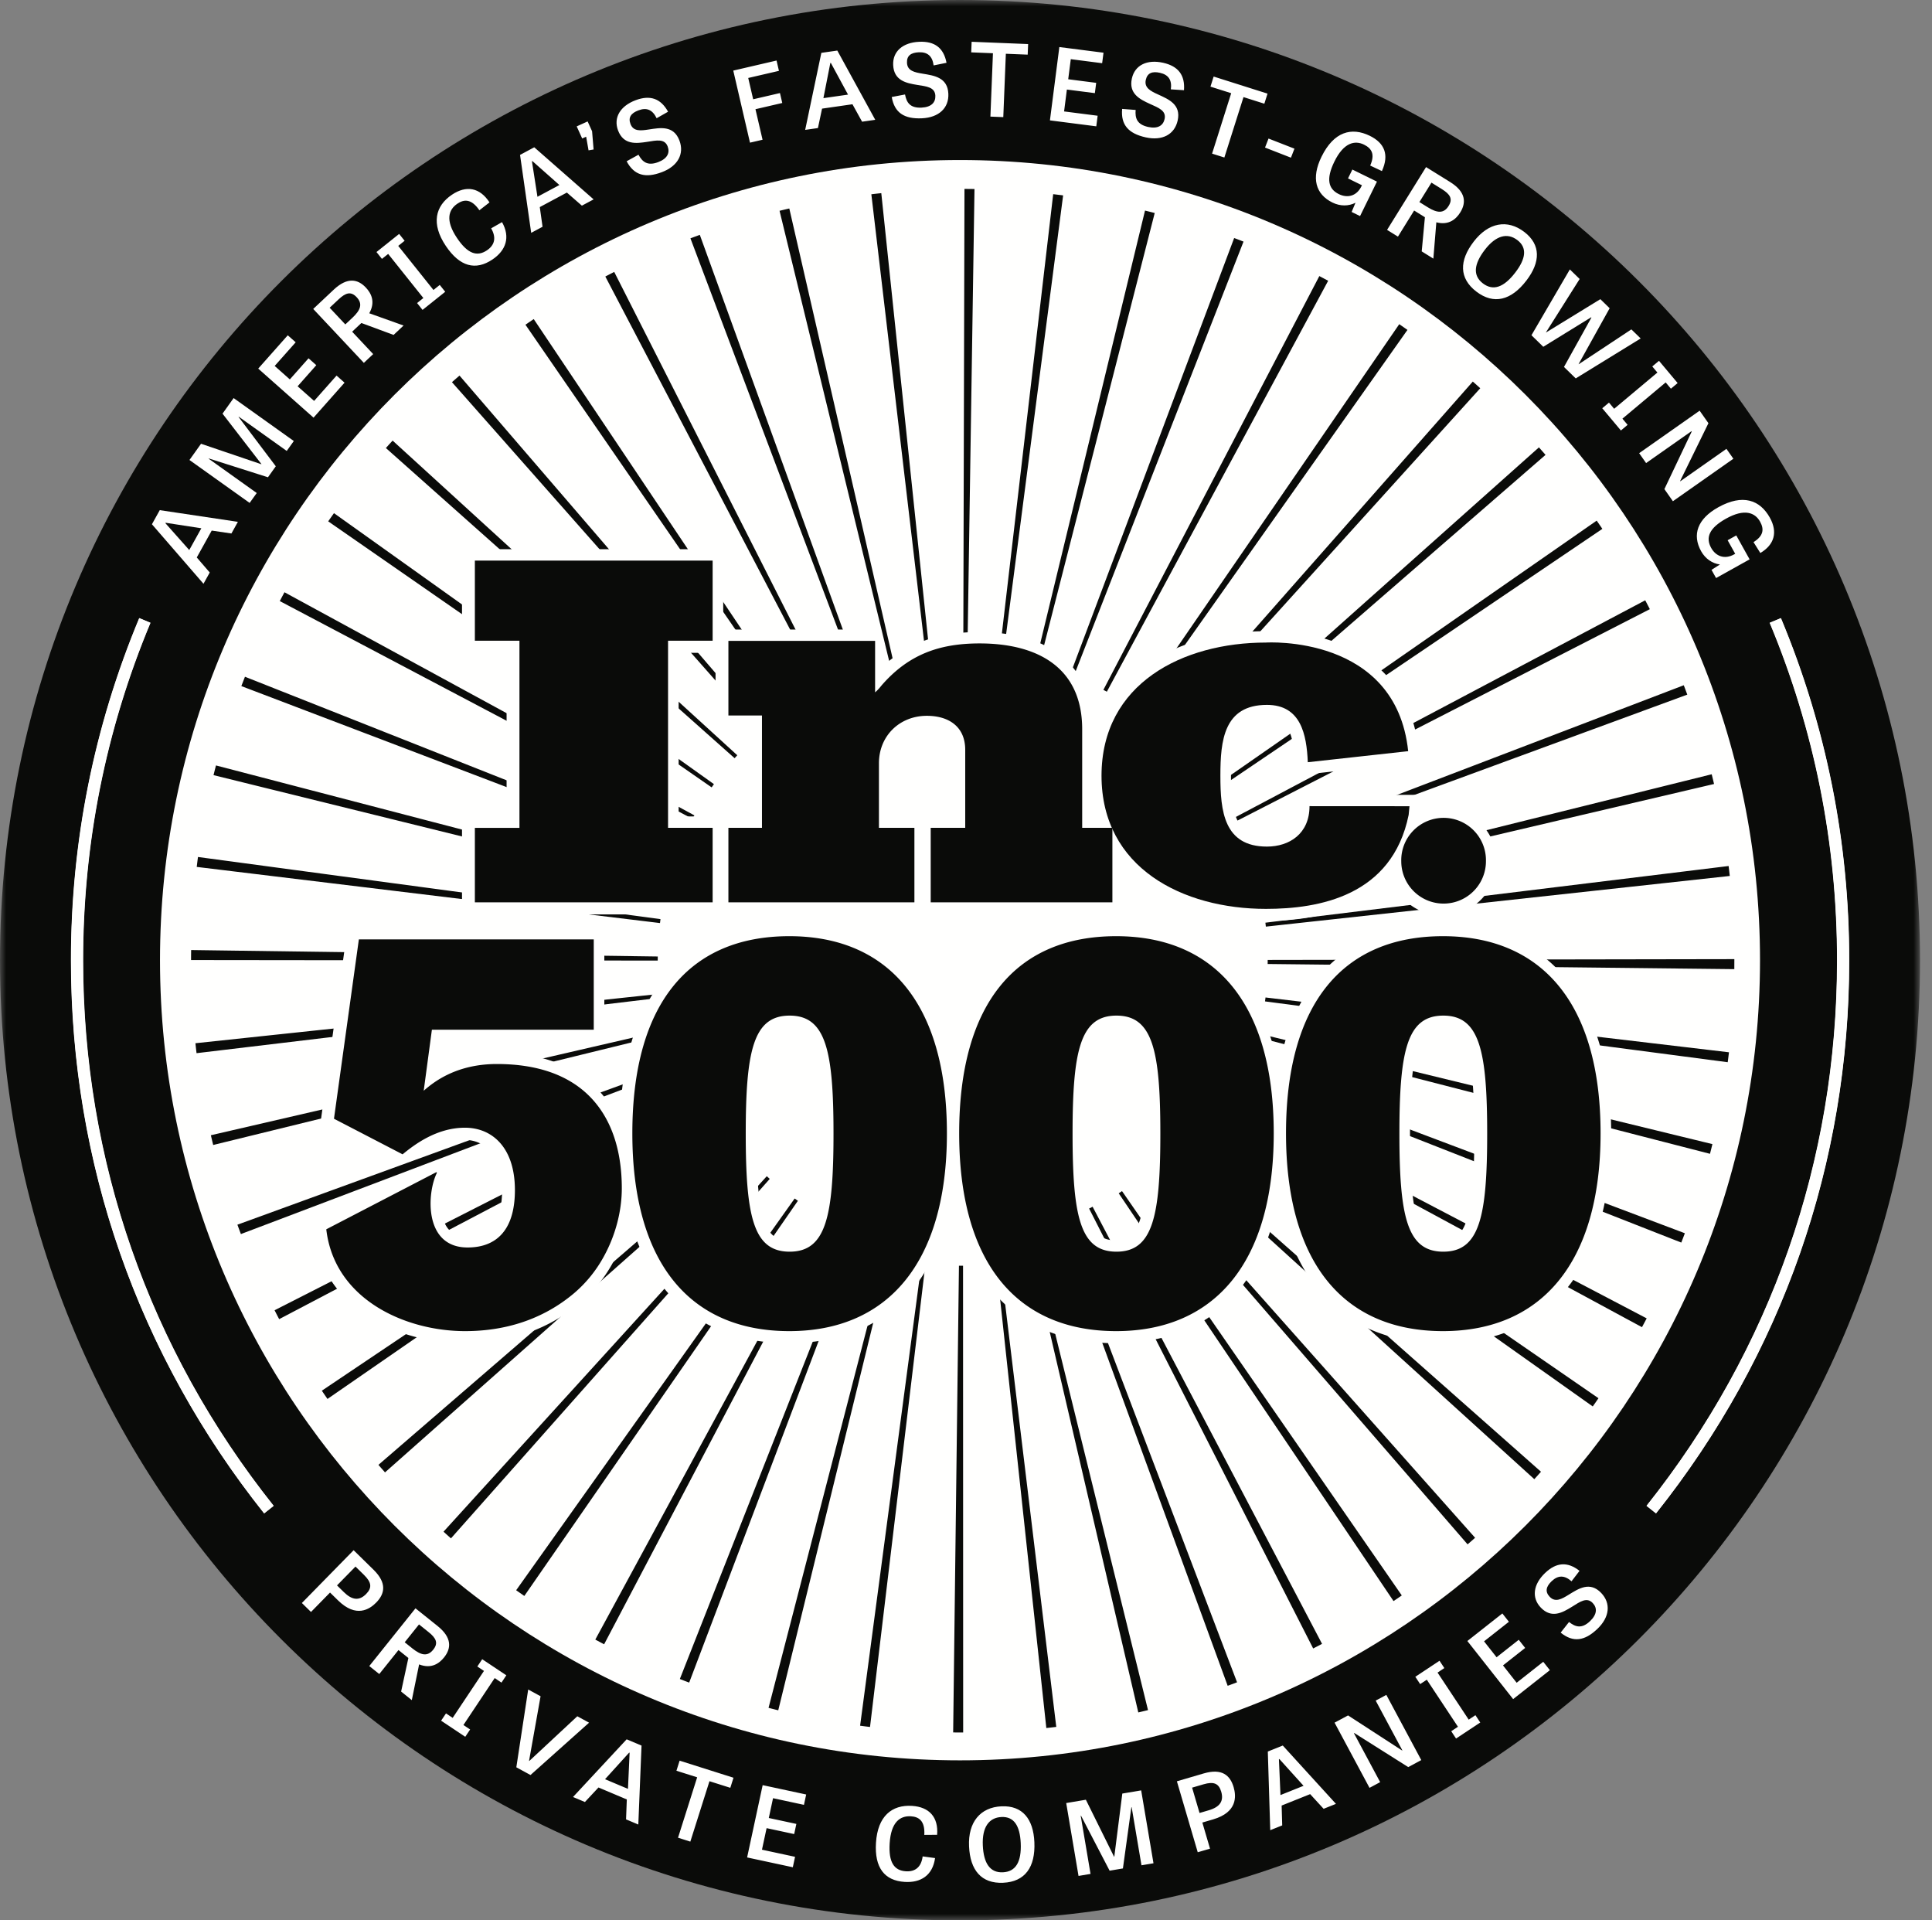 <svg width="156" height="155" viewBox="0 0 156 155" xmlns="http://www.w3.org/2000/svg" xmlns:xlink="http://www.w3.org/1999/xlink">
    <rect x="0" y="0" width="156" height="155" fill="#808080" stroke="none"/>
    <defs>
        <path id="a" d="M0 0h155.032v155H0z"/>
    </defs>
    <g fill="none" fill-rule="evenodd">
        <g>
            <mask id="b" fill="#fff">
                <use xlink:href="#a"/>
            </mask>
            <path d="M155.032 77.516c0 42.811-34.705 77.516-77.516 77.516C34.706 155.032 0 120.327 0 77.516 0 34.706 34.705 0 77.516 0c42.811 0 77.516 34.705 77.516 77.516" fill="#0A0B09" mask="url(#b)"/>
        </g>
        <path d="M77.516 142.113c-35.619 0-64.597-28.978-64.597-64.597 0-35.62 28.978-64.597 64.597-64.597 35.619 0 64.597 28.978 64.597 64.597 0 35.62-28.978 64.597-64.597 64.597M13.377 42.203l-.02.036 1.924 2.166.976-1.757-2.88-.445zm-.476-1.019 6.307.944-.522.94-1.592-.234-1.205 2.17 1.047 1.214-.505.91-4.163-4.805.633-1.139zM21.636 38.53l-4.772-1.517-.014.02 3.88 2.768-.573.8-4.859-3.466.935-1.31 4.865 1.652.01-.014-3.141-4.069.897-1.257 4.86 3.467-.572.8-3.873-2.763-.014.02 3.004 3.981-.633.888" fill="#FFFFFE"/>
        <path fill="#FFFFFE" d="m25.54 29.48-1.51 1.705 1.333 1.181 1.813-2.045.645.572-2.504 2.824-4.467-3.96 2.385-2.69.64.566-1.696 1.91 1.224 1.086 1.51-1.704.627.555M28.464 25.645c.658-.619.835-1.12.334-1.653-.462-.492-.88-.367-1.462.179l-.718.673 1.265 1.346.581-.545zm.717.431-.065.06-.682.642 1.699 1.808-.754.708-4.088-4.353 1.66-1.56c1.104-1.035 1.95-.847 2.59-.165.424.45.799 1.147.275 2.074l2.771.99-.806.758-2.6-.962zM35 23.41l.508-.407.441.553-1.83 1.462-.442-.553.508-.405-2.842-3.56-.503.4-.441-.553 1.83-1.462.442.553-.515.412L35 23.41M39.658 18.433l.878-.5c.692 1.219.312 2.287-.775 3.017-1.357.912-2.635.584-3.764-1.097-1.201-1.789-.854-3.227.496-4.134 1.162-.78 2.258-.576 3.032.62l-.817.636c-.655-.96-1.257-.88-1.77-.536-.736.495-.993 1.353-.036 2.777.852 1.27 1.615 1.53 2.412.996.642-.43.773-1.038.344-1.779M42.988 13.004l-.036.02.445 2.862 1.772-.95-2.181-1.932zm.15-1.114 4.794 4.206-.947.507-1.213-1.057-2.187 1.172.223 1.588-.917.492-.9-6.293 1.147-.615zM46.566 10.203l.882-.4.36.793.122 1.472-.407.069-.195-1.1-.319.144-.443-.978M53.02 9.544c-.326-.678-.797-.89-1.474-.633-.594.225-.838.57-.636 1.102.231.608.815.543 1.48.44.914-.139 2-.35 2.47.89.412 1.088-.138 2.07-1.408 2.552-1.346.51-2.25.26-2.854-.876l.957-.528c.314.577.724.926 1.591.597.738-.279.961-.747.765-1.264-.245-.647-.9-.493-1.655-.373-.888.137-1.902.26-2.35-.918-.391-1.035.176-1.972 1.408-2.439 1.194-.453 2.046-.132 2.63.925l-.923.525M63.163 8.314 61 8.816l.573 2.465-1.015.236-1.35-5.818 3.495-.812.193.833-2.48.575.399 1.72 2.163-.502.186.8M67.086 5.077l-.04.006-.56 2.84 1.988-.285-1.388-2.561zm.523-.995 3.063 5.59-1.062.153-.778-1.409-2.455.354-.333 1.568-1.03.148 1.306-6.219 1.289-.185zM75.386 5.28c-.1-.744-.482-1.092-1.205-1.059-.634.03-.972.282-.946.85.03.65.606.77 1.27.878.911.153 2.008.29 2.07 1.613.054 1.162-.773 1.925-2.13 1.988-1.438.067-2.22-.45-2.441-1.718l1.073-.205c.12.646.402 1.105 1.328 1.062.788-.037 1.145-.411 1.12-.964-.033-.69-.704-.749-1.458-.869-.886-.145-1.888-.343-1.947-1.602-.051-1.105.779-1.82 2.094-1.88 1.276-.06 1.987.51 2.213 1.696l-1.04.21M80.176 4.298l-1.755-.071.034-.854 4.562.184-.035.854-1.764-.071-.207 5.115-1.04-.042.205-5.115M88.405 7.519l-2.259-.29-.226 1.767 2.71.347-.11.855-3.743-.48.76-5.92 3.566.457-.11.847-2.532-.325-.208 1.621 2.259.29-.107.83M94.54 7.214c.1-.745-.18-1.182-.886-1.338-.62-.137-1.013.017-1.136.573-.14.636.384.902.998 1.18.839.385 1.863.804 1.576 2.098-.25 1.136-1.25 1.657-2.576 1.363-1.405-.31-2.025-1.015-1.908-2.297l1.09.083c-.053.655.099 1.171 1.005 1.372.77.17 1.213-.098 1.333-.638.149-.675-.483-.907-1.18-1.22-.818-.372-1.734-.825-1.462-2.056.24-1.08 1.227-1.553 2.514-1.269 1.247.277 1.784 1.012 1.693 2.217l-1.06-.068M99.414 7.524l-1.675-.53.258-.814 4.35 1.378-.257.814-1.683-.533-1.545 4.877-.992-.314 1.544-4.878M102.145 11.913l.283-.728 2.093.817-.283.727-2.093-.816M109.197 13.688l1.985.974-1.364 2.782-.68-.333.312-.744c-.547.284-1.224.297-1.86-.015-1.365-.67-1.731-1.973-.882-3.703.992-2.023 2.422-2.408 3.897-1.685 1.195.586 1.578 1.527.978 2.847l-.946-.445c.405-.918.119-1.385-.5-1.69-.744-.365-1.638-.169-2.39 1.365-.691 1.41-.496 2.211.358 2.63.694.34 1.439.171 1.829-.643l.036-.073-1.125-.552.352-.715M115.286 16.733c.767.476 1.296.518 1.682-.105.356-.573.127-.944-.549-1.364l-.836-.52-.974 1.569.677.42zm-.231.804-.075-.047-.795-.494-1.307 2.107-.878-.544 3.147-5.07 1.934 1.2c1.285.798 1.322 1.663.83 2.457-.327.525-.903 1.068-1.933.801l-.241 2.932-.94-.584.258-2.758zM122.351 22.002c.867-1.13.966-2.007.172-2.617-.813-.623-1.744-.373-2.63.782-.882 1.15-.986 2.074-.16 2.708.833.64 1.702.322 2.618-.873zm-3.358-2.494c1.189-1.55 2.725-1.827 4.088-.782 1.342 1.03 1.312 2.433.168 3.924-1.228 1.601-2.637 1.967-4.045.887-1.393-1.07-1.39-2.492-.21-4.029zM126.284 29.624l2.215-3.985-.024-.023-3.862 2.38-.955-.932 3.1-5.313.792.772-2.717 4.302.012.011 4.377-2.684.75.732-2.506 4.506.011.012 4.248-2.81.752.732-5.244 3.225-.949-.925M131.003 33.8l.419.498-.542.455-1.505-1.796.542-.455.418.499 3.492-2.925-.413-.493.542-.454 1.505 1.795-.543.455-.423-.506-3.492 2.926M134.392 39.486l2.208-4.651-.019-.026-3.666 2.574-.561-.798 4.883-3.43.711 1.01-2.286 4.667.014.02 3.725-2.617.561.798-4.883 3.431-.687-.978M140.196 43.225l1.077 1.932-2.708 1.509-.368-.66.68-.436c-.611-.078-1.174-.453-1.519-1.07-.74-1.33-.3-2.61 1.385-3.548 1.968-1.096 3.363-.598 4.163.837.653 1.173.366 2.185-.766 2.855l-.552-.878c.832-.518.86-1.061.528-1.658-.405-.724-1.25-1.072-2.743-.24-1.37.763-1.667 1.534-1.204 2.365.376.675 1.084.96 1.87.514l.07-.04-.61-1.094.697-.388M27.77 128.537c.668.655 1.244.707 1.795.144.49-.5.44-.937-.176-1.54l-.685-.672-1.492 1.521.558.547zm-2.658 1.597-.737-.723 4.178-4.263 1.608 1.577c1.103 1.082.905 1.946.217 2.649-.541.551-1.621 1.258-3.078-.17l-.651-.638-1.537 1.568zM33.3 133.08c.705.563 1.226.668 1.683.096.423-.527.24-.924-.383-1.422l-.767-.615-1.155 1.442.622.498zm-.325.77-.07-.056-.73-.585-1.55 1.936-.807-.645 3.731-4.66 1.778 1.423c1.181.946 1.115 1.81.53 2.54-.386.482-1.023.952-2.015.564l-.59 2.884-.863-.692.586-2.71zM37.42 139.261l.54.36-.392.59-1.95-1.3.394-.588.54.36 2.526-3.79-.535-.356.393-.589 1.949 1.299-.393.59-.548-.366-2.525 3.79M46.615 138.554l.95.518-4.73 4.225-1.144-.623.958-6.28 1 .544-.93 5.212.021.011 3.875-3.607M50.838 141.505l-.037-.016-1.947 2.147 1.852.78.132-2.911zm.963-.584-.26 6.374-.99-.418.061-1.608-2.288-.965-1.095 1.173-.96-.405 4.331-4.657 1.2.506zM56.293 143.482l-1.674-.53.257-.814 4.35 1.378-.257.814-1.683-.533-1.545 4.877-.993-.315 1.545-4.877M64.126 148.064l-2.227-.478-.374 1.74 2.672.575-.181.843-3.69-.793 1.255-5.836 3.514.755-.18.836-2.496-.538-.343 1.599 2.226.478-.176.819M74.5 149.867l1.002.136c-.193 1.39-1.145 2.006-2.451 1.924-1.631-.102-2.446-1.14-2.32-3.16.136-2.15 1.285-3.08 2.909-2.979 1.396.088 2.142.917 2.028 2.336l-1.034.008c.064-1.161-.463-1.463-1.08-1.502-.884-.055-1.61.47-1.718 2.182-.095 1.526.352 2.197 1.31 2.257.77.049 1.244-.353 1.354-1.202M82.419 148.8c-.064-1.422-.552-2.158-1.551-2.113-1.024.045-1.575.835-1.51 2.289.064 1.446.578 2.22 1.618 2.175 1.048-.047 1.51-.849 1.443-2.352zm-4.173.25c-.087-1.95.91-3.15 2.624-3.227 1.69-.074 2.568 1.018 2.651 2.894.09 2.015-.752 3.2-2.523 3.279-1.755.078-2.666-1.013-2.752-2.946zM89.596 151.02l-2.31-4.441-.024.004.794 4.697-.97.164-.995-5.884 1.588-.268 2.278 4.603.017-.002.647-5.099 1.523-.257.995 5.884-.97.164-.793-4.69-.024.004-.682 4.94-1.074.181M97.606 146.142c.897-.264 1.223-.741 1.002-1.498-.197-.67-.603-.84-1.43-.597l-.921.27.6 2.045.749-.22zm.097 3.1-.991.29-1.683-5.728 2.162-.634c1.483-.436 2.14.159 2.418 1.104.217.741.307 2.029-1.651 2.603l-.874.257.619 2.107zM103.305 142.007l-.038.015.125 2.893 1.864-.747-1.951-2.161zm.273-1.09 4.294 4.709-.996.399-1.087-1.185-2.303.922.046 1.602-.966.387-.196-6.35 1.208-.484zM113.708 142.657l-4.355-2.751-.029.015 2.118 3.951-.86.461-2.822-5.263 1.09-.584 4.362 2.831.021-.011-2.152-4.016.86-.461 2.821 5.263-1.054.565M118.591 138.827l.543-.36.39.591-1.954 1.294-.39-.59.543-.36-2.516-3.8-.536.355-.391-.59 1.954-1.294.39.59-.549.365 2.516 3.799M123.15 133.038l-1.79 1.41 1.103 1.4 2.147-1.692.534.677-2.965 2.336-3.696-4.69 2.825-2.226.529.672-2.007 1.58 1.012 1.285 1.79-1.41.518.658M126.894 127.658c-.564-.497-1.082-.508-1.605-.008-.458.438-.548.85-.155 1.262.45.47.962.183 1.534-.172.788-.483 1.705-1.1 2.62-.142.804.842.68 1.96-.302 2.898-1.04.995-1.97 1.117-2.969.306l.676-.858c.514.408 1.028.57 1.698-.07.57-.546.594-1.063.212-1.463-.478-.5-1.022-.104-1.67.302-.764.471-1.65.98-2.521.068-.764-.8-.607-1.883.346-2.793.923-.883 1.833-.92 2.782-.173l-.646.843"/>
        <path d="m85.04 15.675-4.372 37.428.318.039 4.856-37.367c-.065-.01-.13-.017-.195-.026h-.006c-.008 0-.015-.002-.022-.003l-.463-.057-.01-.001-.014-.002-.092-.01zM92.454 17l-8.866 36.624.307.076 9.343-36.504c-.26-.067-.521-.132-.784-.196zm7.199 2.215L86.4 54.489l.294.113 13.714-35.098-.212-.082-.023-.009h-.002l-.329-.127-.029-.01-.16-.061zm6.877 3.073L89.093 55.693c.094.049.187.098.28.149l17.87-33.176-.006-.003-.348-.185-.006-.004a1.09 1.09 0 0 0-.05-.027c-.009-.003-.016-.008-.024-.012l-.023-.012-.02-.01c-.008-.005-.015-.01-.025-.014l-.016-.008-.025-.014-.025-.013a.206.206 0 0 1-.015-.008l-.13-.068zm6.453 3.883L91.639 57.225l.263.183 21.743-30.775c-.218-.154-.441-.31-.662-.462zm5.939 4.633L94 59.067c.08.07.16.142.24.215l25.284-27.94-.161-.145v-.001a63.291 63.291 0 0 0-.429-.382c-.003-.002-.01-.007-.012-.01zm5.34 5.312L96.13 61.186l.213.242 28.452-24.706-.053-.06-.01-.012-.011-.013-.024-.028-.002-.002-.032-.037-.033-.038h-.001l-.03-.034-.008-.01a.674.674 0 0 0-.019-.021l-.018-.02-.008-.01a52.93 52.93 0 0 0-.284-.321zm4.664 5.914-30.94 21.51c.062.088.123.176.182.265l31.215-21.11a78.511 78.511 0 0 0-.21-.308l-.007-.008-.017-.026-.02-.028-.004-.006a92.951 92.951 0 0 0-.2-.29zm3.918 6.432L99.537 66.085c.05.093.099.188.147.282l33.533-17.189a70.238 70.238 0 0 0-.292-.562v-.002l-.081-.152zm3.112 6.859L100.76 68.776l.11.296 35.37-12.995-.102-.277-.006-.016-.005-.014-.17-.45zm2.256 7.186-36.572 9.076.074.307 36.688-8.598a37.768 37.768 0 0 1-.057-.237c0-.003 0-.005-.002-.008v-.004l-.131-.536zm1.366 7.406-37.403 4.576c.013.105.026.21.037.317l37.46-4.09-.02-.174c-.023-.209-.048-.42-.074-.629zm.463 7.518-37.681.064c0 .109 0 .218-.002.328l37.68.416.003-.681v-.127zm-37.856 3.095c-.012.106-.026.211-.04.317l37.36 4.91.017-.12c.029-.227.057-.454.084-.682l-37.42-4.425zm-.525 2.918c-.025.103-.05.205-.077.307l36.491 9.396c.067-.26.132-.521.196-.783l-36.61-8.92zm-.87 2.811c-.036.099-.074.197-.113.294l35.079 13.764.085-.219v-.002l.012-.03.01-.025.005-.012.155-.407.022-.058-35.255-13.305zm-1.207 2.692c-.05.093-.099.187-.15.28l33.15 17.917.38-.712-33.38-17.485zm-1.536 2.544c-.061.088-.122.176-.184.262l30.744 21.788a105.657 105.657 0 0 0 .284-.402l.019-.029.009-.014.02-.028.006-.009.125-.18-31.023-21.388zM96.2 93.85l-.214.24 27.903 25.324.539-.601-28.228-24.963zm-2.121 2.127c-.08.072-.161.142-.243.212l24.665 28.488c.025-.021.05-.042.073-.064a.088.088 0 0 0 .011-.01l.024-.02.018-.015a.231.231 0 0 0 .016-.015l.025-.02a.108.108 0 0 0 .008-.008c.01-.01.02-.016.03-.026l.004-.004.226-.198.02-.017.01-.01c.01-.007.019-.016.028-.025.002 0 .001 0 .003-.002l.111-.098-25.03-28.168zm-3.482.18-.265.18 22.189 32.919.23-.156.003-.002c.01-.007.016-.012.027-.018l.032-.022.325-.224.05-.034-22.59-32.643zm-2.374 1.262-.283.147 18.093 35.515.01-.005.032-.016.004-.003c.133-.067.266-.136.398-.205.006-.002.013-.007.018-.01l.02-.009.235-.124-18.527-35.29zm-1.741 3.175c-.098.038-.197.075-.296.111l12.943 35.389.237-.087h.001l.042-.016.007-.003.038-.014.01-.003.423-.16-13.405-35.217zm-2.808.878c-.102.025-.204.05-.307.073l8.545 36.7a116.6 116.6 0 0 0 .454-.108l.03-.007.014-.003.037-.009.011-.003.034-.008a23.912 23.912 0 0 1 .205-.05l-9.023-36.585zm-2.907.531c-.105.012-.211.025-.318.036l4.037 37.465c.268-.029.535-.059.803-.092l-4.522-37.409zm-3.007.18c-.11 0-.219 0-.329-.002l-.468 37.679c.268.003.54.005.808.005l-.01-37.682zm-3.348-.219-4.963 37.353c.267.036.534.07.801.102l4.48-37.415a21.313 21.313 0 0 1-.318-.04zm-2.906-.566-9.45 36.477.145.037.006.002.03.008.029.007a62.136 62.136 0 0 0 .574.144l8.972-36.598a28.292 28.292 0 0 1-.306-.077zm-2.797-.91-13.815 35.058.46.18a.12.12 0 0 1 .017.005l.013.005c.089.035.174.067.264.1l13.355-35.234a37.29 37.29 0 0 1-.294-.114zm-2.675-1.247-17.966 33.122c.236.129.474.255.712.38L66.315 99.39l-.28-.15zm-1.87-2.485-22.487 31.623a8.825 8.825 0 0 0 .126.09c.005.002.009.005.014.009l.129.091a.329.329 0 0 1 .026.018l.365.255 22.09-31.903c-.088-.06-.176-.122-.263-.183zm-2.25-1.8-26.103 28.697.176.159.266.24.16.14 25.74-29.02-.24-.216zm-2.835-1.322-28.522 24.624.11.128.01.012.019.02.018.022a.228.228 0 0 0 .011.013l.022.025.012.013.017.02.016.019.01.01.286.326 28.203-24.99c-.07-.08-.142-.16-.212-.242zm-1.818-2.382L25.987 112.27l.11.164.007.01.016.023.322.47 31-21.421-.18-.265zm-1.509-2.566-33.582 17.091.001.002c.09.177.18.353.272.53l.01.016.008.017.08.153L55.9 88.967a34.575 34.575 0 0 1-.146-.282zm-1.177-2.708L19.17 98.869c.086.235.172.47.261.704l.01.027.002.006.008.02 35.236-13.354a17.542 17.542 0 0 1-.11-.295zm-.836-2.82-36.712 8.49.005.024c.056.241.113.482.172.721v.004l.01.038 36.598-8.97c-.025-.102-.05-.205-.073-.307zm-.49-2.92L15.78 84.22a82.902 82.902 0 0 0 .062.569l.001.007.027.227 37.415-4.468a19.74 19.74 0 0 1-.035-.317zm-.138-3.02-37.678-.521c-.003.27-.006.54-.006.808l37.681.043.003-.33zm-37.125-8.033-.016.122-.002.017a51.442 51.442 0 0 0-.083.662l37.407 4.533c.012-.106.026-.212.04-.317l-37.346-5.017zm1.453-7.39-.107.416-.091.366 36.584 9.026.078-.306-36.464-9.503zm2.34-7.16-.053.137-.006.012-.01.026-.013.034v.001l-.21.543 35.216 13.407c.037-.099.075-.197.114-.294L19.78 54.634zm3.192-6.822a69.29 69.29 0 0 0-.38.712l33.327 17.582.15-.28-33.097-18.014zm3.994-6.385-.354.502-.11.159 30.962 21.477c.06-.088.122-.175.184-.262L26.966 41.427zm4.735-5.858-.262.288a98.355 98.355 0 0 1-.028.03.126.126 0 0 1-.008.01l-.02.023-.014.014a.635.635 0 0 1-.02.022l-.011.014-.02.022a.281.281 0 0 1-.012.013l-.022.024a.602.602 0 0 0-.033.037c0 .002-.002.003-.003.004l-.088.099L59.316 61.21l.215-.239-27.83-25.403zm5.402-5.248-.113.098-.005.004-.02.017c-.157.136-.314.274-.47.412L61.443 59.09l.243-.211L37.103 30.32zm5.994-4.561-.162.108a.09.09 0 0 1-.015.01 59.534 59.534 0 0 0-.465.318l-.02.013-.007.004 21.377 31.031.266-.18L43.097 25.76zm6.499-3.807c-.116.058-.227.115-.343.175l-.002.001-.036.019-.009.004-.034.018c-.003 0-.005.002-.008.004l-.033.017-.01.005-.033.017a1.905 1.905 0 0 1-.054.028l-.03.016-.016.008-.025.013-.036.02a.013.013 0 0 1-.005.001l-.044.023 17.479 33.384c.093-.05.187-.098.282-.146L49.596 21.953zm6.912-2.993c-.254.092-.506.185-.758.28l13.302 35.256.296-.11-12.84-35.426zm7.224-2.13-.045.01a.291.291 0 0 0-.024.006c-.006 0-.011.002-.017.004l-.183.043h-.002l-.04.01a.209.209 0 0 0-.018.003l-.023.006-.434.104 8.916 36.611c.103-.025.205-.05.307-.073L63.732 16.83zm7.429-1.237h-.01l-.03.003a.251.251 0 0 1-.021.003c-.01 0-.019.002-.028.003a.256.256 0 0 1-.023.002l-.026.003a.27.27 0 0 0-.023.002l-.026.004-.024.002-.028.002a.261.261 0 0 1-.021.003l-.028.003-.022.002c-.009.002-.017.003-.027.003a.354.354 0 0 1-.023.003l-.023.002-.028.004a.771.771 0 0 0-.053.006h-.007l-.332.039 4.413 37.422.318-.036-3.928-37.475zm7.525-.335-.124-.002h-.028c-.22-.003-.438-.005-.657-.005l-.096 37.681.33.003.575-37.677z" fill="#0A0B09"/>
        <path d="m133.72 122.178-.775-.617c10.064-12.648 15.384-27.877 15.384-44.04 0-9.427-1.83-18.593-5.438-27.24l.915-.382c3.658 8.77 5.513 18.063 5.513 27.622 0 16.39-5.394 31.832-15.6 44.657M21.324 122.178C11.12 109.353 5.725 93.911 5.725 77.521c0-9.559 1.855-18.852 5.514-27.622l.914.382c-3.608 8.647-5.437 17.813-5.437 27.24 0 16.163 5.32 31.392 15.384 44.04l-.776.617" fill="#FFFFFE"/>
        <path d="m133.707 122.168-.749-.596c10.066-12.651 15.387-27.884 15.387-44.051 0-9.43-1.83-18.597-5.438-27.247l.883-.369c3.658 8.768 5.513 18.06 5.513 27.616 0 16.386-5.393 31.825-15.596 44.647M21.338 122.168C11.135 109.346 5.742 93.907 5.742 77.521c0-9.557 1.855-18.848 5.512-27.616l.884.37c-3.61 8.65-5.44 17.816-5.44 27.246 0 16.167 5.322 31.4 15.388 44.051l-.748.596M54.797 65.912l5.69.003v-7.178h-2.71v-6.034h-2.98v13.209zm19.952-7.148c-1.695 0-2.924 1.213-2.924 2.884v4.267h5.074v-5.35c0-1.195-.724-1.801-2.15-1.801zM35.378 93.768l.922.71-.265.659c-.439.858-.663 2.767.002 3.853.335.547.852.801 1.628.801 1.52 0 2.386-.689 2.723-2.167.1-.445.152-.953.152-1.512 0-1.489-.382-2.644-1.104-3.341-.511-.494-1.199-.755-1.988-.755-1.285 0-2.59.518-3.99 1.583l-.354.17-7.257-2.894 2.215-15.957h20.734v9.19H35.61l-.26 1.94.628-.271c1.224-.528 2.586-.796 4.048-.796 3.368 0 6.037.898 7.935 2.67a8.521 8.521 0 0 1 1.435 1.767l.634 1.029.083-1.205c.646-9.403 5.451-14.58 13.53-14.58 6.608 0 11.044 3.454 12.828 9.99l.382 1.399.366-1.402c1.71-6.534 6.141-9.987 12.815-9.987 6.606 0 11.043 3.454 12.827 9.99l.382 1.399.367-1.402c1.682-6.431 6.015-9.881 12.529-9.978l.792.002c8.366.234 13.164 6.376 13.164 16.852 0 10.747-4.983 16.911-13.672 16.911-6.606 0-11.031-3.487-12.796-10.085l-.374-1.396-.375 1.396c-1.773 6.598-6.214 10.085-12.844 10.085-6.606 0-11.032-3.487-12.797-10.085l-.374-1.397-.375 1.397c-1.773 6.598-6.214 10.085-12.844 10.085-6.047 0-10.458-3.142-12.42-8.848l-.382-1.112-.353 1.12a12.8 12.8 0 0 1-1.081 2.483 11.35 11.35 0 0 1-2.51 3.053c-2.586 2.193-5.759 3.304-9.43 3.304-5.351 0-11.437-2.834-12.151-9.057l-.074-.649 10.136-4.962zm28.29-10.801c-1.76 0-2.598 1.283-2.598 8.582 0 7.298.838 8.582 2.598 8.582 1.76 0 2.596-1.284 2.596-8.582 0-7.299-.837-8.582-2.596-8.582zm26.39 0c-1.76 0-2.597 1.283-2.597 8.582 0 7.298.837 8.582 2.597 8.582s2.596-1.284 2.596-8.582c0-7.299-.837-8.582-2.596-8.582zm26.39 0c-1.76 0-2.597 1.283-2.597 8.582 0 7.298.837 8.582 2.597 8.582s2.597-1.284 2.597-8.582c0-7.299-.838-8.582-2.597-8.582zm-.287-9.07a4.346 4.346 0 0 1-3.673-2.606l-.224-.515-.402.392c-2.162 2.112-5.438 3.182-9.735 3.182-4.302 0-8.24-1.338-10.804-3.672l-.649-.59v3.733H37.305v-7.905h3.6V52.703h-3.6v-8.364h21.092v6.483h12.447l.671 2.736.62-.469c1.866-1.407 4.049-2.062 6.872-2.062 5.431 0 8.687 2.39 9.168 6.728l.152 1.379.585-1.259c2.365-5.092 8.368-6.911 13.196-6.917.166-.01.47-.01.478-.01 5.298 0 11.225 2.528 11.967 9.625l.098.936-10.046 1.106-.043-1.011c-.133-3.1-1.001-3.723-2.358-3.723-2.126 0-2.808 1.153-2.808 4.744 0 3.636.682 4.803 2.808 4.803 1.563 0 2.495-.866 2.495-2.319v-.954l1.22.01 8.838.005-.133 1.404.56-.18a4.23 4.23 0 0 1 1.288-.203 4.372 4.372 0 0 1 4.367 4.366 4.348 4.348 0 0 1-3.936 4.343l-.742-.003z" fill="#FFFFFE"/>
        <path d="M63.759 101.048c-2.92 0-3.544-2.814-3.544-9.529s.623-9.529 3.544-9.529c2.92 0 3.543 2.814 3.543 9.53 0 6.714-.623 9.528-3.543 9.528zm-.025-25.47c-8.013 0-12.675 5.352-12.675 15.917 0 10.474 4.662 15.966 12.675 15.966 7.915 0 12.725-5.492 12.725-15.966 0-10.565-4.81-15.917-12.725-15.917zM90.15 101.048c-2.922 0-3.545-2.814-3.545-9.529s.623-9.529 3.544-9.529c2.921 0 3.544 2.814 3.544 9.53 0 6.714-.623 9.528-3.544 9.528zm-.026-25.47c-8.013 0-12.675 5.352-12.675 15.917 0 10.474 4.662 15.966 12.675 15.966 7.915 0 12.725-5.492 12.725-15.966 0-10.565-4.81-15.917-12.725-15.917zM116.54 101.048c-2.922 0-3.545-2.814-3.545-9.529s.623-9.529 3.544-9.529c2.92 0 3.544 2.814 3.544 9.53 0 6.714-.623 9.528-3.544 9.528zm-.026-25.47c-8.012 0-12.675 5.352-12.675 15.917 0 10.474 4.663 15.966 12.675 15.966 7.915 0 12.725-5.492 12.725-15.966 0-10.565-4.81-15.917-12.725-15.917zM47.406 88.313c-1.606-1.5-3.972-2.415-7.29-2.415-3.265 0-5.098 1.45-5.903 2.157l.66-4.924h13.07v-7.296H28.977l-2.01 14.48 5.54 2.874c.952-.783 2.75-2.149 5.032-2.149 1.009 0 1.934.334 2.645 1.02.85.82 1.393 2.143 1.393 4.022 0 .652-.063 1.222-.176 1.722-.473 2.076-1.861 2.905-3.645 2.905-3.578 0-3.278-4.459-2.473-6.034l-.048-.048-8.889 4.614c.65 5.65 6.358 8.22 11.212 8.22 3.126 0 6.215-.874 8.819-3.08a10.442 10.442 0 0 0 2.299-2.8c.998-1.752 1.532-3.761 1.532-5.653 0-3.02-.82-5.763-2.803-7.615M38.343 72.845v-6.012h3.6V51.727h-3.6v-6.471h19.199v6.471h-3.6V66.83h3.6v6.016H38.343M75.15 72.845v-6.013h2.787v-6.297c0-1.896-1.355-2.747-3.097-2.747-2.206 0-3.87 1.625-3.87 3.83v5.214h2.864v6.013H58.815v-6.013h2.71v-9.07h-2.71v-6.023H70.66v4.152c.193-.155.387-.386.542-.58 2.167-2.478 4.645-3.368 7.896-3.368 4.567 0 8.283 1.858 8.283 6.928v7.958h2.439v6.016H75.15" fill="#0A0B09"/>
        <path d="m113.704 60.642-8.105.892c-.097-2.249-.56-4.629-3.304-4.629-3.483 0-3.754 2.904-3.754 5.69v.06c0 2.787.271 5.69 3.754 5.69 1.83 0 3.442-1.047 3.442-3.265l.264.002 7.808.004-.066.697c-1.332 6.564-7.256 7.591-11.524 7.591-6.697 0-13.277-3.29-13.277-10.76v.02c0-7.47 6.58-10.76 13.277-10.76 0 0 10.496-.68 11.485 8.768" fill="#0A0B09"/>
        <path d="M119.983 69.528a3.418 3.418 0 0 1-6.838 0 3.42 3.42 0 1 1 6.838 0" fill="#0A0B09"/>
    </g>
</svg>
